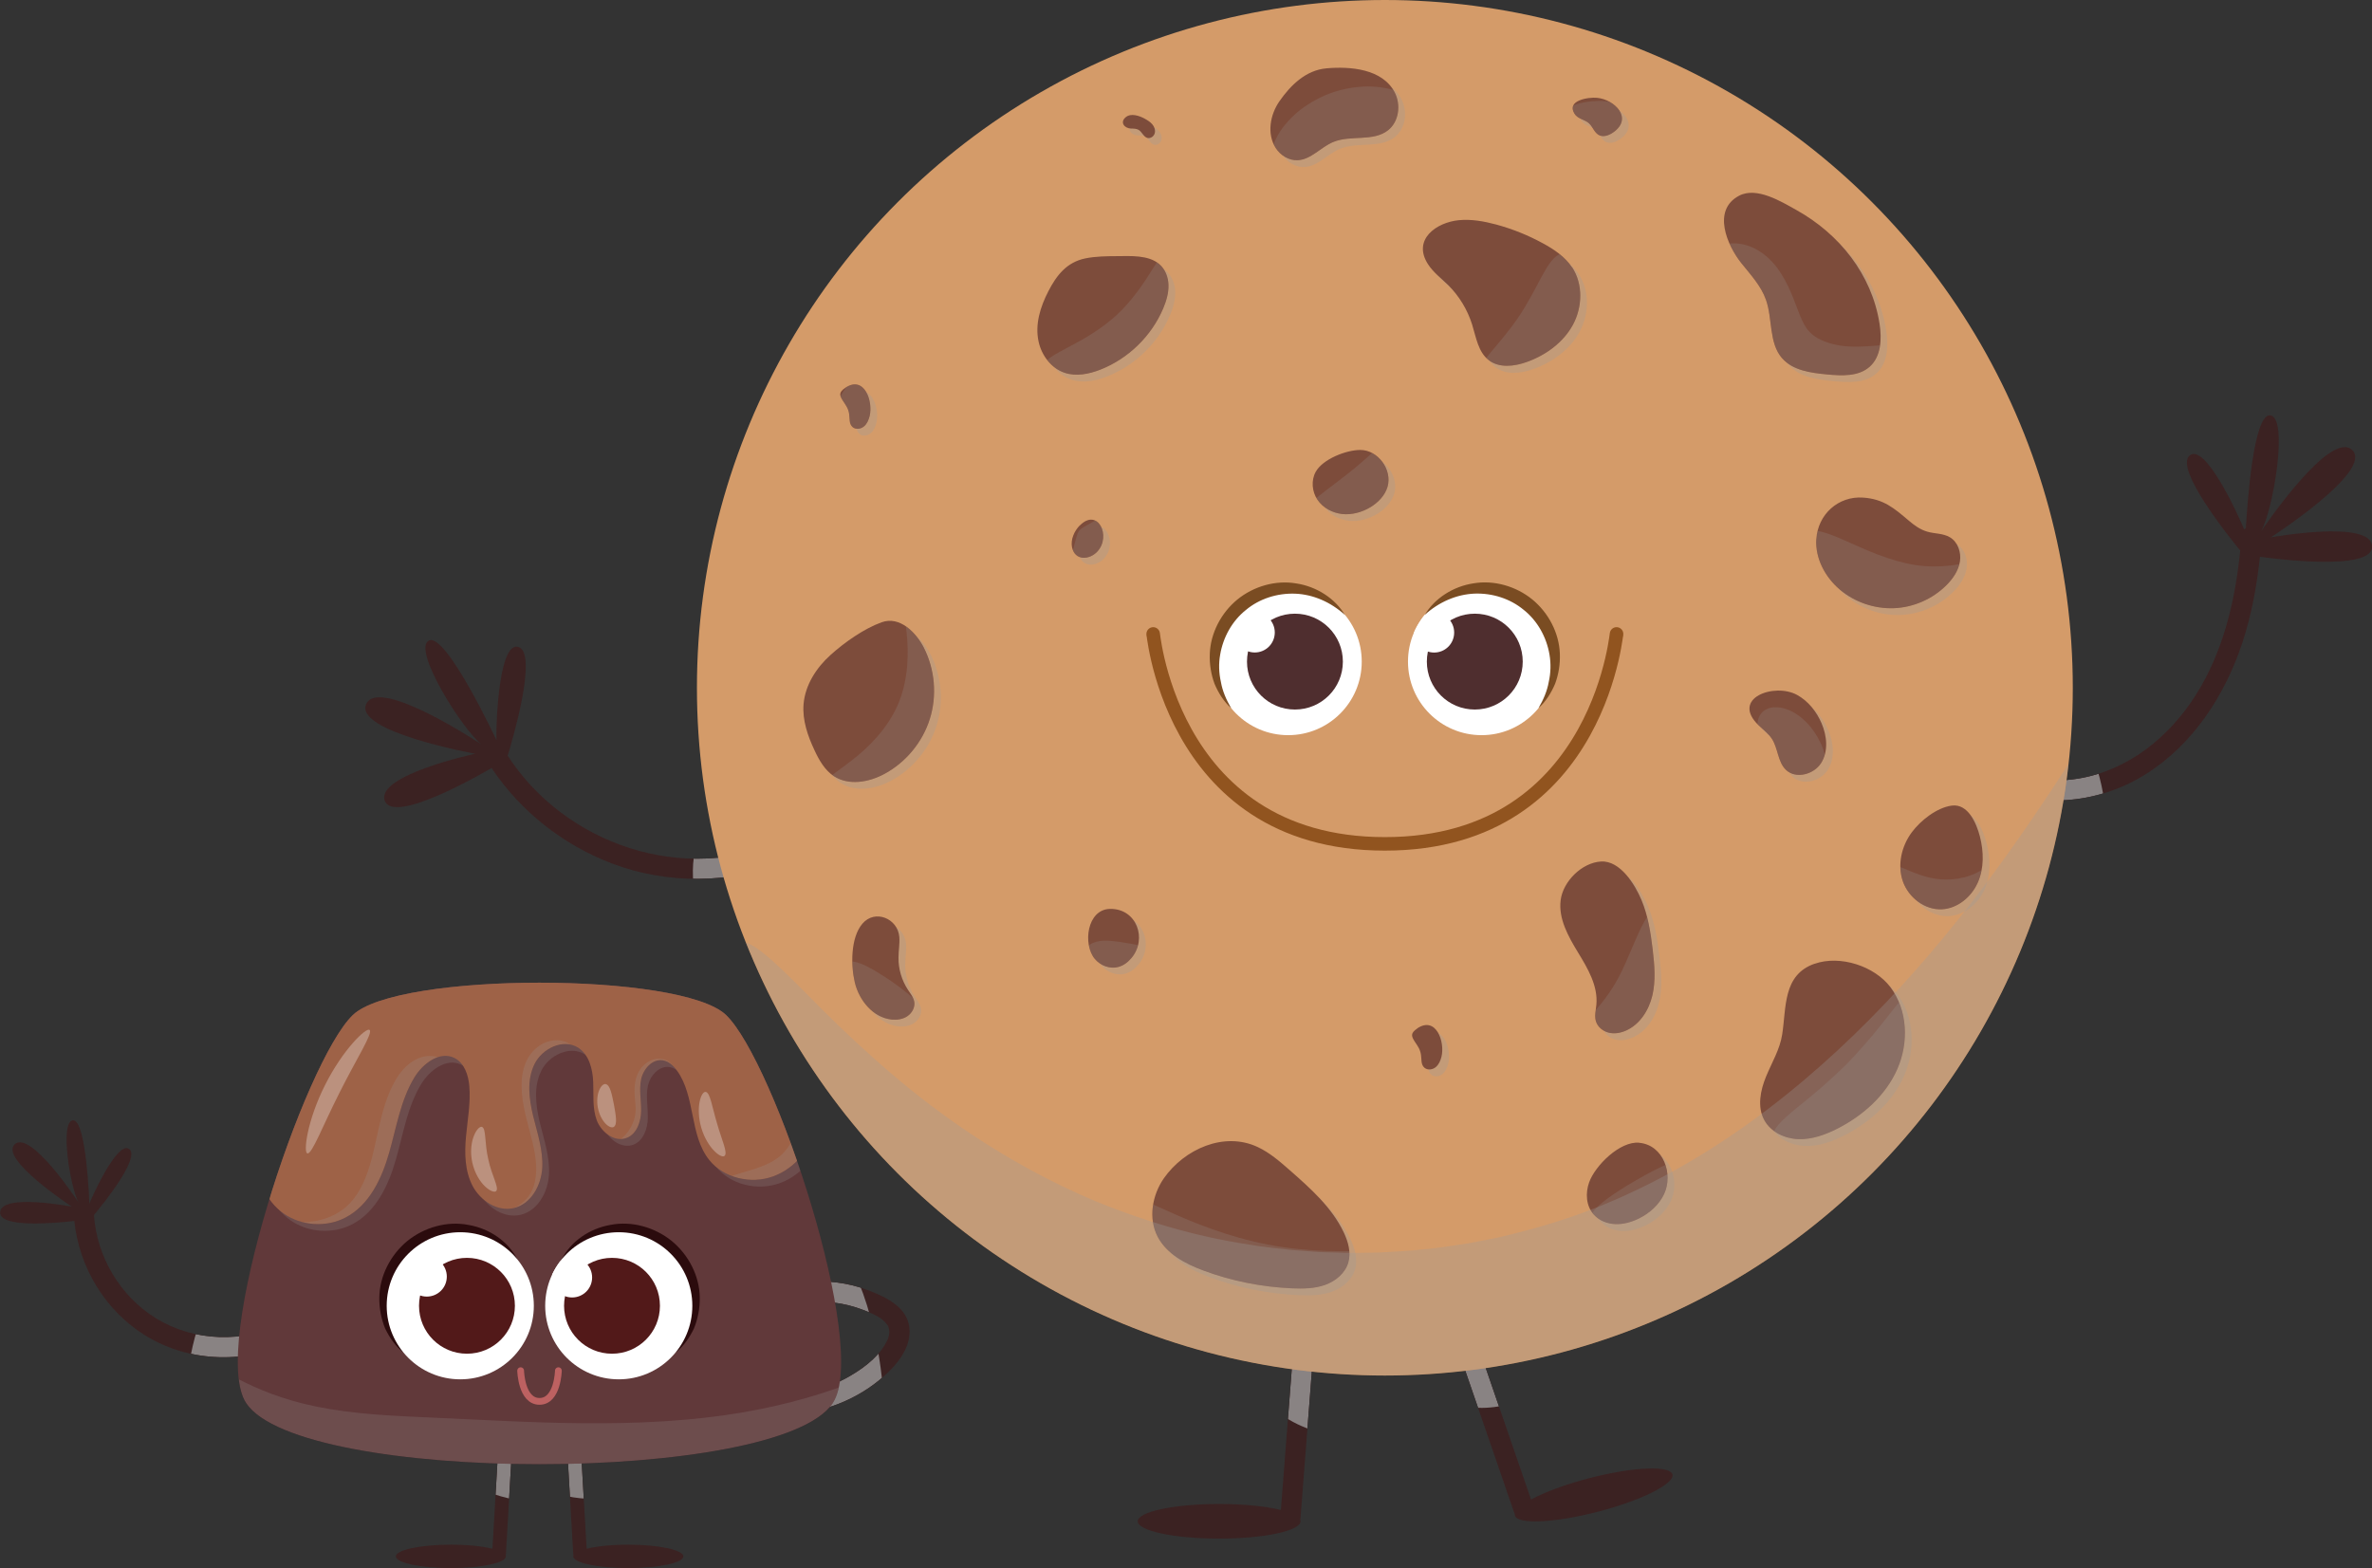 <?xml version="1.0" encoding="UTF-8"?>
<svg xmlns="http://www.w3.org/2000/svg" xmlns:xlink="http://www.w3.org/1999/xlink" viewBox="0 0 350.8 231.96">
  <rect x="0" y="0" width="350.8" height="231.96" fill="#333333" stroke="none"/>
  <defs>
    <style>
      .cls-1 {
        clip-path: url(#clippath-11);
      }

      .cls-2, .cls-3 {
        fill: #fff;
      }

      .cls-4, .cls-5, .cls-6, .cls-7, .cls-8, .cls-9, .cls-10, .cls-3, .cls-11, .cls-12, .cls-13, .cls-14 {
        stroke-width: 0px;
      }

      .cls-4, .cls-15 {
        fill: #3b2222;
      }

      .cls-16 {
        opacity: .8;
      }

      .cls-16, .cls-17, .cls-18, .cls-13 {
        mix-blend-mode: color-burn;
      }

      .cls-5 {
        fill: #521919;
      }

      .cls-6, .cls-13 {
        fill: #9c9b9b;
      }

      .cls-17, .cls-19 {
        opacity: .3;
      }

      .cls-20 {
        clip-path: url(#clippath-2);
      }

      .cls-7, .cls-21 {
        fill: #9e6247;
      }

      .cls-22 {
        clip-path: url(#clippath-13);
      }

      .cls-23 {
        isolation: isolate;
      }

      .cls-24 {
        clip-path: url(#clippath-15);
      }

      .cls-25 {
        clip-path: url(#clippath-6);
      }

      .cls-8 {
        fill: #4f2e2f;
      }

      .cls-26 {
        clip-path: url(#clippath-7);
      }

      .cls-27, .cls-14 {
        fill: #61393a;
      }

      .cls-9, .cls-28 {
        fill: #7d4c3b;
      }

      .cls-29 {
        clip-path: url(#clippath-1);
      }

      .cls-30 {
        clip-path: url(#clippath-4);
      }

      .cls-10 {
        fill: #7a4c22;
      }

      .cls-31 {
        clip-path: url(#clippath-12);
      }

      .cls-11 {
        fill: #2b0b0d;
      }

      .cls-18, .cls-13 {
        opacity: .2;
      }

      .cls-32 {
        stroke: #91541f;
        stroke-width: 2px;
      }

      .cls-32, .cls-33 {
        fill: none;
        stroke-linecap: round;
        stroke-linejoin: round;
      }

      .cls-34 {
        clip-path: url(#clippath-9);
      }

      .cls-35 {
        clip-path: url(#clippath);
      }

      .cls-19 {
        mix-blend-mode: overlay;
      }

      .cls-36 {
        clip-path: url(#clippath-3);
      }

      .cls-37 {
        clip-path: url(#clippath-8);
      }

      .cls-12, .cls-38 {
        fill: #d49b69;
      }

      .cls-39 {
        clip-path: url(#clippath-14);
      }

      .cls-40 {
        clip-path: url(#clippath-5);
      }

      .cls-41 {
        clip-path: url(#clippath-10);
      }

      .cls-33 {
        stroke: #bd6161;
      }
    </style>
    <clipPath id="clippath">
      <path class="cls-4" d="m118.9,192.67c2.98-.33,5.95.02,8.75,1.1,1.17.45,2.74,1.07,3.51,2.12.66.89.32,1.99-.19,2.87-1.28,2.24-3.7,3.95-5.92,5.15-2.32,1.26-4.9,2.04-7.52,2.25-.81.07-1.5.64-1.5,1.5,0,.76.69,1.57,1.5,1.5,5.19-.43,10.15-2.6,13.9-6.24,1.86-1.81,3.57-4.32,2.97-7.04-.61-2.74-3.59-4.09-5.95-5-3.01-1.16-6.34-1.56-9.54-1.21-.81.09-1.5.63-1.5,1.5,0,.74.69,1.59,1.5,1.5h0Z"></path>
    </clipPath>
    <clipPath id="clippath-1">
      <path class="cls-4" d="m76.56,199.51c.08-1.44.17-2.87.25-4.31.08-1.3-1.95-1.3-2.03,0-.58,10.14-1.17,20.28-1.75,30.42l-.2,3.48c-1.49-.37-3.69-.6-6.15-.6-4.49,0-8.14.78-8.14,1.73s3.64,1.73,8.14,1.73,8.14-.78,8.14-1.73c0-.06-.01-.11-.04-.17,0-.05.03-.09.04-.14.58-10.14,1.17-20.28,1.75-30.42Z"></path>
    </clipPath>
    <clipPath id="clippath-2">
      <path class="cls-4" d="m92.91,228.5c-2.46,0-4.66.23-6.15.6-.57-9.87-1.14-19.73-1.7-29.6-.08-1.44-.17-2.87-.25-4.31-.07-1.3-2.1-1.31-2.03,0,.58,10.14,1.17,20.28,1.75,30.42.08,1.44.17,2.87.25,4.31,0,.05.03.09.04.14-.03.06-.04.11-.04.17,0,.96,3.64,1.73,8.14,1.73s8.14-.78,8.14-1.73-3.64-1.73-8.14-1.73Z"></path>
    </clipPath>
    <clipPath id="clippath-3">
      <path class="cls-4" d="m42.01,195.69c-5.93,3.02-13.34,2.8-19.01-.72-5.23-3.24-8.69-9.08-9.1-15.21,0-.01,0-.02,0-.03,1.47-1.77,6.78-8.37,5.25-9.72-1.76-1.56-5.91,7.82-5.93,8.06,0,0-.43-12.46-2.42-12.34-1.99.12-.42,9.91.81,12.14,0,0-7.05-10.75-9.42-8.61s8.43,9.24,8.43,9.24c0,0-10.45-2.02-10.6.82-.13,2.39,8.28,1.6,10.97,1.29.72,6.89,4.58,13.28,10.51,16.95,6.61,4.09,15.17,4.22,22.04.72,1.72-.88.2-3.47-1.51-2.59Z"></path>
    </clipPath>
    <clipPath id="clippath-4">
      <path class="cls-14" d="m123.17,207.55c-7.98,12.06-78.79,12.06-86.77,0-5.47-8.28,8.63-50.53,15.78-57.4,6.63-6.38,48.57-6.38,55.2,0,7.15,6.88,21.26,49.13,15.78,57.4Z"></path>
    </clipPath>
    <clipPath id="clippath-5">
      <path class="cls-7" d="m120.85,166.44c-.83,3.37-3.26,6.4-6.52,7.58-3.26,1.18-7.28.27-9.45-2.44-2.94-3.69-1.99-9.37-4.75-13.2-.52-.73-1.24-1.4-2.12-1.53-1.55-.24-2.88,1.29-3.2,2.83-.31,1.54.03,3.13,0,4.7s-.64,3.34-2.09,3.93c-1.78.72-3.78-.79-4.46-2.58-.67-1.79-.45-3.78-.53-5.69-.08-1.91-.61-4.02-2.22-5.06-2.2-1.4-5.33.1-6.47,2.44-1.15,2.34-.81,5.12-.2,7.65.62,2.53,1.49,5.06,1.35,7.66-.14,2.6-1.64,5.36-4.18,5.97-2.43.58-4.96-1.07-6.12-3.28-1.15-2.21-1.2-4.83-.97-7.31.23-2.48.7-4.97.49-7.45-.14-1.63-.73-3.43-2.2-4.16-2.17-1.08-4.69.82-5.94,2.9-2.04,3.37-2.64,7.37-3.73,11.15-1.08,3.78-2.92,7.69-6.4,9.53-2.87,1.52-6.59,1.28-9.23-.6-2.65-1.88-4.1-5.31-3.61-8.52l11.96-27.25,61.29-1.09,9.28,23.84Z"></path>
    </clipPath>
    <clipPath id="clippath-6">
      <circle class="cls-3" cx="91.51" cy="193.16" r="10.88"></circle>
    </clipPath>
    <clipPath id="clippath-7">
      <circle class="cls-3" cx="68.07" cy="193.16" r="10.88"></circle>
    </clipPath>
    <clipPath id="clippath-8">
      <path class="cls-4" d="m193.3,173.37c-.45,5.76-.89,11.53-1.34,17.29-.71,9.19-1.42,18.38-2.13,27.57-.13,1.71-.26,3.43-.4,5.14-2.21-.55-5.47-.89-9.13-.89-6.65,0-12.04,1.15-12.04,2.56s5.39,2.56,12.04,2.56,12.04-1.15,12.04-2.56c0-.07-.02-.14-.05-.21.02-.08.04-.16.04-.25l1.34-17.29c.71-9.19,1.42-18.38,2.13-27.58.16-2.12.33-4.23.49-6.35.15-1.93-2.85-1.92-3,0Z"></path>
    </clipPath>
    <clipPath id="clippath-9">
      <path class="cls-4" d="m247.34,218.11c-.36-1.37-5.86-1.12-12.3.55-3.53.92-6.61,2.08-8.61,3.16-1.75-5.09-3.51-10.18-5.26-15.27-3-8.72-6.01-17.43-9.01-26.15-.69-2.01-1.38-4.01-2.07-6.02-.63-1.81-3.52-1.03-2.89.8,1.88,5.47,3.77,10.93,5.65,16.4,3,8.72,6.01,17.43,9.01,26.15.69,2.01,1.38,4.01,2.07,6.02.03.08.06.15.1.22,0,.07-.01.14,0,.2.36,1.37,5.86,1.12,12.3-.55,6.43-1.67,11.36-4.14,11.01-5.51Z"></path>
    </clipPath>
    <clipPath id="clippath-10">
      <path class="cls-4" d="m126.27,117.83c-5.86,5.5-13.68,8.8-21.71,9.16-7.79.35-15.45-2.16-21.67-6.84-3.07-2.31-5.71-5.15-7.81-8.36.64-2.09,4.52-15.11,1.61-16.08-3.16-1.05-3.37,13.47-3.26,13.79,0,0-7.47-16-10-14.74s4.95,13.16,7.79,15.37c0,0-15.16-10.11-17.05-6-1.89,4.11,16.11,7.37,16.11,7.37,0,0-14.74,3.16-13.37,6.95,1.27,3.51,13.93-3.75,15.79-4.84,4.3,6.43,10.59,11.38,17.83,14.13,8.12,3.08,17.28,2.98,25.4-.06,4.63-1.74,8.86-4.34,12.47-7.73,1.41-1.32-.71-3.44-2.12-2.12Z"></path>
    </clipPath>
    <clipPath id="clippath-11">
      <path class="cls-4" d="m335.79,79.52s15.38-9.9,12.06-12.97c-3.26-3.01-13.09,11.52-13.44,12.04,0,0,0,0,0,0,1.78-3.18,4.11-16.95,1.3-17.15-2.46-.18-3.37,13.25-3.56,16.66-.09.06-.18.13-.25.22-1.06-2.56-5.84-12.86-8.08-10.93-2.24,1.94,5.72,11.89,7.49,14.05-.75,7.49-2.52,14.98-6.58,21.39-3.93,6.2-9.99,11.13-17.36,12.34-4.24.7-8.67.06-12.43-2.04-1.69-.94-3.2,1.65-1.51,2.59,7.41,4.14,16.71,3.29,23.8-1.13,7.09-4.42,11.83-11.73,14.41-19.55,1.35-4.11,2.13-8.38,2.59-12.68,1.49.21,16.76,2.28,16.59-1.55-.19-4.02-15.01-1.31-15.01-1.31Z"></path>
    </clipPath>
    <clipPath id="clippath-12">
      <circle class="cls-12" cx="204.81" cy="101.74" r="101.74"></circle>
    </clipPath>
    <clipPath id="clippath-13">
      <circle class="cls-3" cx="190.51" cy="97.87" r="10.88"></circle>
    </clipPath>
    <clipPath id="clippath-14">
      <circle class="cls-3" cx="219.11" cy="97.87" r="10.88"></circle>
    </clipPath>
    <clipPath id="clippath-15">
      <path class="cls-9" d="m159.69,77.72c-.8.81-1.39,2.1-1.14,3.26.42,1.99,2.57,1.88,3.75.6,2.09-2.27.06-6.54-2.6-3.85Zm3.02-23.03c4.15-1.62,7.59-4.97,9.32-9.07.46-1.08.8-2.24.78-3.42s-.47-2.38-1.37-3.14c-1.62-1.37-4.28-1.18-6.25-1.17-1.56.01-3.17.02-4.71.34-2.73.57-4.23,2.5-5.45,4.88-1.17,2.28-1.99,4.86-1.43,7.43.45,2.05,1.87,3.95,3.86,4.61,1.7.57,3.58.19,5.25-.46Zm1.47,79.76c-3.43.05-4.08,5.25-2.26,7.41.83.98,2.2,1.51,3.44,1.19.78-.2,1.46-.71,1.97-1.33,2.39-2.84.78-7.33-3.16-7.27Zm-33.79-42.4c-2.61.94-5.5,2.98-7.54,4.82-2.12,1.9-3.78,4.47-4.01,7.31-.19,2.36.62,4.69,1.63,6.83.68,1.46,1.52,2.93,2.86,3.81,2.19,1.43,5.16.91,7.46-.33,3.18-1.71,5.65-4.7,6.73-8.15,1.08-3.45.75-7.31-.89-10.53-1.13-2.22-3.54-4.73-6.24-3.76Zm138.22-12.29c-.17,2.83,1.3,5.59,3.45,7.43,2.2,1.88,5.13,2.89,8.03,2.78,2.9-.11,5.73-1.36,7.78-3.41.97-.97,1.78-2.16,1.99-3.51.21-1.35-.31-2.88-1.48-3.57-1.01-.6-2.24-.51-3.34-.83-1.07-.31-1.9-.92-2.74-1.63-2.21-1.88-3.75-3.2-6.76-3.41-3.66-.26-6.7,2.47-6.92,6.16Zm-33.82-61.68c.71.47.88,1.4,1.58,1.85.68.44,1.58.11,2.24-.36,2.95-2.1.17-4.86-2.43-5.1-1.24-.12-4.57.36-3.33,2.35.45.72,1.28.82,1.94,1.26Zm-44.05,155.02c-1.47-1.29-2.96-2.59-4.73-3.42-4.99-2.35-10.86.32-13.87,4.6-1.75,2.5-2.34,5.94-.94,8.65,1.32,2.55,4.07,4.01,6.76,5.01,4.19,1.57,8.64,2.44,13.11,2.64,1.65.07,3.35.05,4.91-.51,1.56-.56,2.98-1.74,3.43-3.33.42-1.48-.03-3.07-.69-4.46-1.76-3.69-4.92-6.49-7.99-9.19Zm-57.86-31.45c0-1.02.2-2.04.12-3.06-.22-2.72-3.6-4.14-5.46-1.95-1.78,2.09-1.71,6.24-1.12,8.7.64,2.67,2.71,5.19,5.44,5.48.81.08,1.67-.04,2.34-.5.68-.46,1.13-1.28,1.02-2.08-.1-.68-.56-1.25-.94-1.82-.92-1.4-1.42-3.08-1.4-4.76Zm-7.3-80.4c.11.67-.05,1.47.54,1.95.46.37,1.18.27,1.64-.11.46-.37.7-.95.85-1.53.55-2.19-.79-6.09-3.59-4.2-1.01.68-.89,1.12-.34,1.96.45.69.76,1.06.9,1.91Zm41.68-42.23c.38,0,.78,0,1.11.18.53.3.75,1.06,1.34,1.21.46.11.95-.25,1.07-.71.12-.46-.06-.96-.37-1.32-.31-.36-.73-.61-1.14-.84-.76-.41-2.02-.86-2.8-.19-.89.76-.16,1.64.81,1.67Zm28.91-8.91c-3.02.26-5.3,2.48-6.96,4.88-1.36,1.96-1.89,4.78-.55,6.9.7,1.09,1.95,1.87,3.24,1.81,1.99-.08,3.43-1.93,5.27-2.69,2.6-1.08,5.93,0,8.13-1.75,1.59-1.27,1.91-3.74.98-5.56-1.8-3.54-6.61-3.9-10.12-3.59Zm72.19,132.45c-4.71,1.65-4.16,6.44-4.79,10.47-.34,2.2-1.53,4.15-2.38,6.21-.85,2.06-1.33,4.48-.28,6.44.96,1.78,3.03,2.76,5.05,2.83,2.02.07,3.99-.65,5.79-1.56,3.78-1.93,7.14-4.92,8.85-8.81s1.54-8.71-1.01-12.1c-2.36-3.13-7.44-4.8-11.23-3.47Zm-4.81-89.58c1.58,1.83,4.24,2.18,6.65,2.41,2.2.21,4.67.33,6.32-1.15,1.69-1.51,1.8-4.11,1.45-6.35-1.14-7.3-5.96-13.3-12.31-16.83-2.24-1.25-5.87-3.48-8.46-2.11-4.06,2.14-1.74,7.37.3,9.94,1.37,1.72,2.94,3.38,3.67,5.46,1,2.85.4,6.34,2.37,8.63Zm-62.39,13.58c-2.09.01-5.55,1.36-6.58,3.24-.7,1.27-.55,2.93.26,4.13.81,1.2,2.21,1.95,3.66,2.11,1.44.15,2.92-.26,4.16-1,1.16-.7,2.17-1.74,2.55-3.04.72-2.5-1.39-5.45-4.05-5.44Zm91.65,57.18c-.49-1.92-1.74-4.9-4.17-4.57-2.23.31-4.61,2.21-5.91,3.96-1.52,2.05-2.15,4.82-1.32,7.23s3.25,4.28,5.79,4.15c2.32-.12,4.36-1.83,5.3-3.95.94-2.12.89-4.57.31-6.82Zm-30.77-14.46c.93,1.43.86,3.43,2.08,4.6,1.46,1.41,4.14.7,5.22-1.02,1.08-1.72.86-3.99.06-5.86-.74-1.73-1.97-3.29-3.62-4.2-3.36-1.85-9.89.48-5.68,4.51.66.64,1.43,1.19,1.93,1.96Zm-52.45,42.87c-1.01.68-.89,1.12-.34,1.96.45.69.76,1.06.9,1.91.11.67-.05,1.47.54,1.95.46.37,1.18.27,1.64-.11s.7-.95.85-1.53c.55-2.19-.79-6.09-3.59-4.2Zm22.9-112.6c-1.04-1.58-2.67-2.67-4.33-3.57-2.18-1.19-4.5-2.12-6.9-2.77-1.79-.48-3.64-.81-5.49-.64-3.35.32-6.92,2.87-4.59,6.5.78,1.22,1.97,2.1,3,3.11,1.62,1.61,2.84,3.63,3.53,5.81.59,1.9.9,4.11,2.49,5.31,1.55,1.17,3.74.91,5.57.26,2.82-1,5.41-2.87,6.84-5.49,1.43-2.62,1.54-6.04-.11-8.54Zm9.94,129.49c-2.86-.27-6.53,3.39-7.41,5.86-.57,1.58-.47,3.52.71,4.8.8.88,2,1.34,3.19,1.38,1.19.04,2.37-.3,3.44-.82,1.59-.78,3-2.03,3.75-3.63,1.38-2.92-.08-7.25-3.68-7.58Zm-6.34-20.42c-.08.82-.31,1.66-.07,2.45.25.83,1.01,1.46,1.86,1.68.84.22,1.75.07,2.55-.28,2.07-.89,3.42-3.01,3.94-5.2.52-2.2.32-4.49.06-6.73-.3-2.53-.69-5.08-1.67-7.42-.94-2.24-3.13-5.84-5.97-5.68-2.85.16-5.63,2.95-5.98,5.71-.35,2.76,1.13,5.38,2.57,7.75,1.45,2.37,2.97,4.96,2.71,7.72Z"></path>
    </clipPath>
  </defs>
  <g class="cls-23">
    <g id="Layer_2" data-name="Layer 2">
      <g id="OBJECTS">
        <g>
          <g>
            <path class="cls-15" d="m118.9,192.67c2.98-.33,5.95.02,8.75,1.1,1.17.45,2.74,1.07,3.51,2.12.66.89.32,1.99-.19,2.87-1.28,2.24-3.7,3.95-5.92,5.15-2.32,1.26-4.9,2.04-7.52,2.25-.81.07-1.5.64-1.5,1.5,0,.76.69,1.57,1.5,1.5,5.19-.43,10.15-2.6,13.9-6.24,1.86-1.81,3.57-4.32,2.97-7.04-.61-2.74-3.59-4.09-5.95-5-3.01-1.16-6.34-1.56-9.54-1.21-.81.09-1.5.63-1.5,1.5,0,.74.69,1.59,1.5,1.5h0Z"></path>
            <g class="cls-35">
              <g class="cls-16">
                <path class="cls-6" d="m126.34,225.76c-1.35-.06-2.42-2.52-3.3-6.34-.88-3.83-1.62-9.03-2.26-14.78-.65-5.75-1.08-10.98-1.08-14.91.01-3.92.51-6.56,1.81-6.92,1.27-.35,3.12,1.68,4.86,5.42,1.74,3.72,3.32,9.17,4.02,15.33.69,6.16.36,11.82-.51,15.84-.87,4.03-2.22,6.42-3.54,6.36Z"></path>
              </g>
            </g>
          </g>
          <g>
            <path class="cls-15" d="m76.56,199.51c.08-1.44.17-2.87.25-4.31.08-1.3-1.95-1.3-2.03,0-.58,10.14-1.17,20.28-1.75,30.42l-.2,3.48c-1.49-.37-3.69-.6-6.15-.6-4.49,0-8.14.78-8.14,1.73s3.64,1.73,8.14,1.73,8.14-.78,8.14-1.73c0-.06-.01-.11-.04-.17,0-.05.03-.09.04-.14.58-10.14,1.17-20.28,1.75-30.42Z"></path>
            <g class="cls-29">
              <g class="cls-16">
                <path class="cls-6" d="m87.69,219.09c-.49,2.62-5.63,3.86-11.48,2.76-5.85-1.1-10.19-4.12-9.7-6.74.49-2.62,5.63-3.86,11.48-2.76,5.85,1.1,10.19,4.12,9.7,6.74Z"></path>
              </g>
            </g>
          </g>
          <g>
            <path class="cls-15" d="m92.91,228.5c-2.46,0-4.66.23-6.15.6-.57-9.87-1.14-19.73-1.7-29.6-.08-1.44-.17-2.87-.25-4.31-.07-1.3-2.1-1.31-2.03,0,.58,10.14,1.17,20.28,1.75,30.42.08,1.44.17,2.87.25,4.31,0,.05.03.09.04.14-.03.06-.04.11-.04.17,0,.96,3.64,1.73,8.14,1.73s8.14-.78,8.14-1.73-3.64-1.73-8.14-1.73Z"></path>
            <g class="cls-20">
              <g class="cls-16">
                <ellipse class="cls-6" cx="89.47" cy="216.83" rx="10.62" ry="4.84" transform="translate(-18.4 8.54) rotate(-4.96)"></ellipse>
              </g>
            </g>
          </g>
          <g>
            <path class="cls-15" d="m42.01,195.69c-5.93,3.02-13.34,2.8-19.01-.72-5.23-3.24-8.69-9.08-9.1-15.21,0-.01,0-.02,0-.03,1.47-1.77,6.78-8.37,5.25-9.72-1.76-1.56-5.91,7.82-5.93,8.06,0,0-.43-12.46-2.42-12.34-1.99.12-.42,9.91.81,12.14,0,0-7.05-10.75-9.42-8.61s8.43,9.24,8.43,9.24c0,0-10.45-2.02-10.6.82-.13,2.39,8.28,1.6,10.97,1.29.72,6.89,4.58,13.28,10.51,16.95,6.61,4.09,15.17,4.22,22.04.72,1.72-.88.2-3.47-1.51-2.59Z"></path>
            <g class="cls-36">
              <g class="cls-16">
                <ellipse class="cls-6" cx="32.27" cy="206.89" rx="15.83" ry="4.84" transform="translate(-176.23 226.11) rotate(-86.4)"></ellipse>
              </g>
            </g>
          </g>
          <g>
            <path class="cls-27" d="m123.17,207.55c-7.98,12.06-78.79,12.06-86.77,0-5.47-8.28,8.63-50.53,15.78-57.4,6.63-6.38,48.57-6.38,55.2,0,7.15,6.88,21.26,49.13,15.78,57.4Z"></path>
            <g class="cls-30">
              <path class="cls-13" d="m121.85,167.44c-.83,3.37-3.26,6.4-6.52,7.58-3.26,1.18-7.28.27-9.45-2.44-2.94-3.69-1.99-9.37-4.75-13.2-.52-.73-1.24-1.4-2.12-1.53-1.55-.24-2.88,1.29-3.2,2.83-.31,1.54.03,3.13,0,4.7s-.64,3.34-2.09,3.93c-1.78.72-3.78-.79-4.46-2.58-.67-1.79-.45-3.78-.53-5.69-.08-1.91-.61-4.02-2.22-5.06-2.2-1.4-5.33.1-6.47,2.44-1.15,2.34-.81,5.12-.2,7.65.62,2.53,1.49,5.06,1.35,7.66-.14,2.6-1.64,5.36-4.18,5.97-2.43.58-4.96-1.07-6.12-3.28-1.15-2.21-1.2-4.83-.97-7.31.23-2.48.7-4.97.49-7.45-.14-1.63-.73-3.43-2.2-4.16-2.17-1.08-4.69.82-5.94,2.9-2.04,3.37-2.64,7.37-3.73,11.15-1.08,3.78-2.92,7.69-6.4,9.53-2.87,1.52-6.59,1.28-9.23-.6s-4.1-5.31-3.61-8.52l11.96-27.25,61.29-1.09,9.28,23.84Z"></path>
              <g>
                <path class="cls-21" d="m120.85,166.44c-.83,3.37-3.26,6.4-6.52,7.58-3.26,1.18-7.28.27-9.45-2.44-2.94-3.69-1.99-9.37-4.75-13.2-.52-.73-1.24-1.4-2.12-1.53-1.55-.24-2.88,1.29-3.2,2.83-.31,1.54.03,3.13,0,4.7s-.64,3.34-2.09,3.93c-1.78.72-3.78-.79-4.46-2.58-.67-1.79-.45-3.78-.53-5.69-.08-1.91-.61-4.02-2.22-5.06-2.2-1.4-5.33.1-6.47,2.44-1.15,2.34-.81,5.12-.2,7.65.62,2.53,1.49,5.06,1.35,7.66-.14,2.6-1.64,5.36-4.18,5.97-2.43.58-4.96-1.07-6.12-3.28-1.15-2.21-1.2-4.83-.97-7.31.23-2.48.7-4.97.49-7.45-.14-1.63-.73-3.43-2.2-4.16-2.17-1.08-4.69.82-5.94,2.9-2.04,3.37-2.64,7.37-3.73,11.15-1.08,3.78-2.92,7.69-6.4,9.53-2.87,1.52-6.59,1.28-9.23-.6-2.65-1.88-4.1-5.31-3.61-8.52l11.96-27.25,61.29-1.09,9.28,23.84Z"></path>
                <g class="cls-40">
                  <g class="cls-18">
                    <path class="cls-6" d="m66.91,159.31c-.27.05-.53-.51-1.31-.82-.38-.16-.89-.27-1.45-.21-.57.05-1.05.28-1.59.77-1.05.94-1.82,2.89-2.39,5.21-.59,2.31-.9,5.05-1.68,8.05-.78,2.97-2.11,5.94-4.31,7.97-2.21,2.08-4.93,2.81-7.06,2.85-2.17.04-3.84-.57-4.84-1.17-1.01-.62-1.38-1.18-1.26-1.37.26-.49,2.47.62,5.85-.01,1.65-.32,3.54-1.13,4.95-2.67,1.46-1.55,2.46-3.86,3.16-6.53.7-2.66,1.13-5.48,1.97-8.04.42-1.29.91-2.48,1.56-3.59.65-1.1,1.49-2.1,2.53-2.76.53-.33,1.04-.56,1.64-.69.58-.13,1.13-.11,1.61-.03.97.17,1.7.62,2.17,1.12.47.5.64,1.04.65,1.38.01.35-.1.53-.21.55Z"></path>
                    <path class="cls-6" d="m84.94,158.25c-.24-.11-.21-.64-.63-1.18-.2-.27-.52-.55-.91-.71-.19-.08-.4-.11-.57-.09-.22.01-.44.07-.66.17-.45.2-.93.63-1.22,1.18-.29.55-.46,1.31-.45,2.19,0,1.81.62,4,1.3,6.45.68,2.45,1.2,5.17.79,7.7-.18,1.26-.61,2.47-1.23,3.48-.64,1.06-1.51,1.83-2.36,2.34-1.73,1.04-3.5,1.06-4.54.7-1.06-.39-1.39-.95-1.27-1.14.13-.23.67-.16,1.46-.26.78-.11,1.86-.47,2.86-1.38.49-.45.93-1.02,1.21-1.68.31-.71.5-1.53.56-2.44.13-1.86-.31-3.97-.98-6.38-.64-2.42-1.32-4.95-1.13-7.55.11-1.3.49-2.63,1.29-3.71.81-1.07,1.89-1.75,3.05-1.98.57-.11,1.16-.1,1.68.02.57.13,1.02.4,1.37.7.69.61,1.02,1.33,1.1,1.93.09.61-.06,1.09-.24,1.35-.18.26-.36.33-.47.28Z"></path>
                    <path class="cls-6" d="m99.35,159.27c-.25-.03-.46-.29-.79-.38-.16-.05-.34-.08-.52-.05-.19.03-.23.12-.36.24-.11.12-.23.3-.32.54-.07.21-.12.5-.11.9,0,.4.07.88.18,1.5.1.61.23,1.37.21,2.28-.05,1.8-.76,3.41-1.73,4.57-.98,1.18-2.22,1.85-3.27,2.14-1.06.3-1.95.24-2.53.08-.58-.17-.86-.44-.85-.68.02-.52,1.13-.84,2.32-1.73.6-.45,1.2-1.03,1.64-1.79.45-.76.77-1.71.79-2.68.05-.94-.32-2.38-.09-3.99.12-.79.42-1.62.96-2.29.52-.64,1.22-1.09,1.98-1.26.73-.18,1.57.01,2.02.36.48.33.75.76.86,1.14.11.38.06.7-.05.89-.1.19-.24.25-.36.24Z"></path>
                    <path class="cls-6" d="m118.65,164.34c.23-.08.56.08.89.54.34.46.67,1.22.79,2.22.12,1,.04,2.25-.46,3.54-.47,1.28-1.43,2.64-2.73,3.58-1.3.96-2.73,1.43-3.97,1.67-1.25.22-2.35.23-3.25.15-1.8-.17-2.85-.62-2.88-1.11-.02-.51,1.04-.97,2.64-1.44,1.58-.48,3.72-1,5.32-2.19,1.59-1.13,2.4-2.91,2.78-4.3.39-1.4.38-2.47.87-2.66Z"></path>
                  </g>
                  <g class="cls-19">
                    <path class="cls-3" d="m54.66,152.36c.54.44-1.94,4.26-4.42,9.22-2.51,4.94-4.11,9.21-4.78,9.04-.63-.14-.02-4.91,2.62-10.13,2.62-5.23,6.09-8.56,6.58-8.14Z"></path>
                  </g>
                  <g class="cls-19">
                    <path class="cls-3" d="m71.29,166.7c.63.26.35,2.37.92,4.77.49,2.41,1.64,4.21,1.17,4.72-.23.23-.88.03-1.64-.68-.75-.7-1.54-1.96-1.89-3.52-.34-1.55-.15-3.03.24-3.98.39-.97.9-1.42,1.21-1.31Z"></path>
                  </g>
                  <g class="cls-19">
                    <path class="cls-3" d="m89.59,160.37c.66.15.9,1.53,1.21,3.05.27,1.53.54,2.9-.02,3.28-.28.17-.75.01-1.23-.49-.48-.49-.94-1.34-1.13-2.35-.19-1.01-.07-1.97.2-2.6.27-.64.65-.96.97-.9Z"></path>
                  </g>
                  <g class="cls-19">
                    <path class="cls-3" d="m104.36,161.52c.68.09.95,2.23,1.68,4.65.69,2.44,1.64,4.38,1.11,4.82-.26.2-.87-.06-1.56-.78-.69-.71-1.44-1.9-1.87-3.36-.43-1.46-.45-2.86-.26-3.83.19-.98.56-1.53.89-1.5Z"></path>
                  </g>
                </g>
              </g>
              <g class="cls-18">
                <path class="cls-6" d="m145.34,195.12c.25.22.19.75-.16,1.57-.18.41-.42.9-.75,1.44-.34.53-.76,1.12-1.25,1.78-1.99,2.59-5.41,5.99-10.37,9.18-4.93,3.21-11.38,6.18-18.89,8.15-7.52,2.01-15.98,2.94-24.73,2.98-8.76.05-16.94-.73-24.28-1.55-3.65-.42-7.21-.86-10.57-1.49-3.36-.63-6.52-1.46-9.33-2.51-5.65-2.09-9.71-5.1-11.94-7.62-2.25-2.54-2.81-4.41-2.32-4.81.53-.45,2.04.51,4.66,1.85,2.62,1.35,6.46,3,11.52,4.01,2.53.51,5.37.88,8.49,1.13,3.12.25,6.54.38,10.21.55,7.32.33,15.28.81,23.51.76,8.22-.04,15.96-.64,22.77-1.99,6.84-1.32,12.8-3.33,17.62-5.47,9.67-4.26,14.71-8.97,15.8-7.98Z"></path>
              </g>
              <path class="cls-11" d="m83.08,186.28c1.31-2.62,4.11-4.56,7.22-5.09,3.12-.61,6.52.34,9.04,2.38,2.5,2.05,4.12,5.2,4.15,8.38.02,1.58-.28,3.14-.85,4.55-.67,1.38-1.53,2.64-2.69,3.54.63-1.31,1.14-2.61,1.29-3.96.25-1.31.23-2.64-.04-3.9-.53-2.5-1.81-4.75-3.75-6.29-1.89-1.59-4.35-2.4-6.91-2.41-2.57.02-5.17.99-7.45,2.8Z"></path>
              <path class="cls-11" d="m76.5,186.28c-2.28-1.81-4.88-2.78-7.45-2.8-2.56.01-5.02.82-6.91,2.41-1.93,1.54-3.22,3.78-3.75,6.29-.27,1.25-.29,2.59-.04,3.9.15,1.35.65,2.65,1.29,3.96-1.17-.9-2.02-2.16-2.69-3.54-.57-1.42-.87-2.97-.85-4.55.03-3.18,1.65-6.32,4.15-8.38,2.51-2.03,5.92-2.99,9.04-2.37,3.11.53,5.9,2.46,7.22,5.09Z"></path>
              <g>
                <circle class="cls-2" cx="91.51" cy="193.16" r="10.88"></circle>
                <g class="cls-25">
                  <path class="cls-5" d="m83.42,193.16c0-3.91,3.17-7.09,7.09-7.09s7.09,3.17,7.09,7.09-3.17,7.09-7.09,7.09-7.09-3.17-7.09-7.09Z"></path>
                  <path class="cls-3" d="m87.57,188.97c0-1.63-1.32-2.96-2.96-2.96s-2.96,1.32-2.96,2.96,1.32,2.96,2.96,2.96,2.96-1.32,2.96-2.96Z"></path>
                </g>
              </g>
              <g>
                <circle class="cls-2" cx="68.07" cy="193.16" r="10.88"></circle>
                <g class="cls-26">
                  <path class="cls-5" d="m76.15,193.16c0-3.91-3.17-7.09-7.09-7.09s-7.09,3.17-7.09,7.09,3.17,7.09,7.09,7.09,7.09-3.17,7.09-7.09Z"></path>
                  <path class="cls-3" d="m66.08,188.84c0-1.63-1.32-2.96-2.96-2.96s-2.96,1.32-2.96,2.96,1.32,2.96,2.96,2.96,2.96-1.32,2.96-2.96Z"></path>
                </g>
              </g>
              <path class="cls-33" d="m82.58,202.76s-.1,4.54-2.79,4.54-2.79-4.54-2.79-4.54"></path>
            </g>
          </g>
        </g>
        <g>
          <g>
            <path class="cls-15" d="m193.3,173.37c-.45,5.76-.89,11.53-1.34,17.29-.71,9.19-1.42,18.38-2.13,27.57-.13,1.71-.26,3.43-.4,5.14-2.21-.55-5.47-.89-9.13-.89-6.65,0-12.04,1.15-12.04,2.56s5.39,2.56,12.04,2.56,12.04-1.15,12.04-2.56c0-.07-.02-.14-.05-.21.02-.08.04-.16.04-.25l1.34-17.29c.71-9.19,1.42-18.38,2.13-27.58.16-2.12.33-4.23.49-6.35.15-1.93-2.85-1.92-3,0Z"></path>
            <g class="cls-37">
              <g class="cls-16">
                <path class="cls-6" d="m207.87,206.89c.4,1.24-.56,2.89-2.9,4.1-1.16.61-2.64,1.05-4.33,1.24-1.68.17-3.57.08-5.47-.37-1.9-.47-3.62-1.25-5.04-2.17-1.41-.94-2.53-2.01-3.29-3.08-1.53-2.14-1.63-4.05-.71-4.97.95-.96,2.65-.94,4.6-.65,1.96.31,4.23.86,6.7,1.47,2.48.59,4.75,1.13,6.63,1.75,1.86.63,3.39,1.38,3.8,2.68Z"></path>
              </g>
            </g>
          </g>
          <g>
            <path class="cls-15" d="m247.34,218.11c-.36-1.37-5.86-1.12-12.3.55-3.53.92-6.61,2.08-8.61,3.16-1.75-5.09-3.51-10.18-5.26-15.27-3-8.72-6.01-17.43-9.01-26.15-.69-2.01-1.38-4.01-2.07-6.02-.63-1.81-3.52-1.03-2.89.8,1.88,5.47,3.77,10.93,5.65,16.4,3,8.72,6.01,17.43,9.01,26.15.69,2.01,1.38,4.01,2.07,6.02.03.08.06.15.1.22,0,.07-.01.14,0,.2.36,1.37,5.86,1.12,12.3-.55,6.43-1.67,11.36-4.14,11.01-5.51Z"></path>
            <g class="cls-34">
              <g class="cls-16">
                <path class="cls-6" d="m234.35,193.67c1.06.76,1.23,2.69.12,5.13-.54,1.22-1.43,2.51-2.61,3.77-1.19,1.24-2.68,2.44-4.42,3.41-1.74.96-3.54,1.6-5.23,1.96-1.69.34-3.26.4-4.58.23-2.66-.34-4.21-1.5-4.3-2.81-.1-1.35,1.14-2.62,2.87-3.88,1.76-1.26,4.02-2.56,6.53-3.95,2.5-1.4,4.8-2.64,6.79-3.47,1.98-.81,3.71-1.19,4.81-.4Z"></path>
              </g>
            </g>
          </g>
          <g>
            <path class="cls-15" d="m126.27,117.83c-5.86,5.5-13.68,8.8-21.71,9.16-7.79.35-15.45-2.16-21.67-6.84-3.07-2.31-5.71-5.15-7.81-8.36.64-2.09,4.52-15.11,1.61-16.08-3.16-1.05-3.37,13.47-3.26,13.79,0,0-7.47-16-10-14.74s4.95,13.16,7.79,15.37c0,0-15.16-10.11-17.05-6-1.89,4.11,16.11,7.37,16.11,7.37,0,0-14.74,3.16-13.37,6.95,1.27,3.51,13.93-3.75,15.79-4.84,4.3,6.43,10.59,11.38,17.83,14.13,8.12,3.08,17.28,2.98,25.4-.06,4.63-1.74,8.86-4.34,12.47-7.73,1.41-1.32-.71-3.44-2.12-2.12Z"></path>
            <g class="cls-41">
              <g class="cls-16">
                <path class="cls-6" d="m112.01,147.57c-2.56.77-6.26-4.06-8.28-10.78-2.01-6.72-1.57-12.79.99-13.55s6.26,4.06,8.28,10.78c2.01,6.72,1.57,12.79-.99,13.55Z"></path>
              </g>
            </g>
          </g>
          <g>
            <path class="cls-15" d="m335.79,79.52s15.38-9.9,12.06-12.97c-3.26-3.01-13.09,11.52-13.44,12.04,0,0,0,0,0,0,1.78-3.18,4.11-16.95,1.3-17.15-2.46-.18-3.37,13.25-3.56,16.66-.09.06-.18.13-.25.22-1.06-2.56-5.84-12.86-8.08-10.93-2.24,1.94,5.72,11.89,7.49,14.05-.75,7.49-2.52,14.98-6.58,21.39-3.93,6.2-9.99,11.13-17.36,12.34-4.24.7-8.67.06-12.43-2.04-1.69-.94-3.2,1.65-1.51,2.59,7.41,4.14,16.71,3.29,23.8-1.13,7.09-4.42,11.83-11.73,14.41-19.55,1.35-4.11,2.13-8.38,2.59-12.68,1.49.21,16.76,2.28,16.59-1.55-.19-4.02-15.01-1.31-15.01-1.31Z"></path>
            <g class="cls-1">
              <g class="cls-16">
                <ellipse class="cls-6" cx="306.89" cy="125.2" rx="4.84" ry="16.04" transform="translate(-1.73 4.33) rotate(-.81)"></ellipse>
              </g>
            </g>
          </g>
          <g>
            <circle class="cls-38" cx="204.81" cy="101.74" r="101.74"></circle>
            <g class="cls-31">
              <g>
                <circle class="cls-2" cx="190.51" cy="97.87" r="10.88"></circle>
                <g class="cls-22">
                  <path class="cls-8" d="m198.6,97.87c0-3.91-3.17-7.09-7.09-7.09s-7.09,3.17-7.09,7.09,3.17,7.09,7.09,7.09,7.09-3.17,7.09-7.09Z"></path>
                  <circle class="cls-3" cx="185.57" cy="93.56" r="2.96"></circle>
                </g>
              </g>
              <path class="cls-10" d="m198.94,91c-2.12-1.94-4.75-3.08-7.41-3.18-2.65-.09-5.27.74-7.27,2.41-2.03,1.62-3.37,4.02-3.81,6.63-.23,1.31-.19,2.68.11,4.01.23,1.35.8,2.65,1.52,3.89-1.08-.97-1.88-2.23-2.46-3.61-.52-1.4-.76-2.92-.7-4.44.11-3.06,1.68-6.06,4.08-8.03,2.41-1.96,5.66-2.89,8.68-2.38,3.02.45,5.78,2.22,7.25,4.71Z"></path>
              <g>
                <circle class="cls-2" cx="219.11" cy="97.87" r="10.88"></circle>
                <g class="cls-39">
                  <path class="cls-8" d="m211.02,97.87c0-3.91,3.17-7.09,7.09-7.09s7.09,3.17,7.09,7.09-3.17,7.09-7.09,7.09-7.09-3.17-7.09-7.09Z"></path>
                  <path class="cls-3" d="m215.06,93.57c0-1.63-1.32-2.96-2.96-2.96s-2.96,1.32-2.96,2.96,1.32,2.96,2.96,2.96,2.96-1.32,2.96-2.96Z"></path>
                </g>
              </g>
              <path class="cls-10" d="m210.68,91c1.47-2.49,4.24-4.26,7.25-4.71,3.02-.51,6.27.42,8.68,2.38,2.4,1.97,3.97,4.96,4.08,8.03.06,1.53-.18,3.04-.7,4.44-.58,1.37-1.38,2.64-2.46,3.61.72-1.24,1.29-2.54,1.52-3.89.3-1.33.33-2.7.11-4.01-.44-2.61-1.78-5.01-3.81-6.63-2-1.66-4.61-2.5-7.27-2.41-2.66.11-5.29,1.24-7.41,3.18Z"></path>
              <path class="cls-32" d="m239.07,93.92c.12-2.67-1.56,30.91-34.26,30.91s-34.39-33.58-34.26-30.91"></path>
              <g class="cls-17">
                <path class="cls-6" d="m216.77,33.59c1.84-.18,3.7.15,5.49.64,2.4.65,4.72,1.58,6.9,2.77,1.66.9,3.29,2,4.33,3.57,1.65,2.49,1.54,5.91.11,8.54-1.43,2.62-4.02,4.49-6.84,5.49-1.83.65-4.02.91-5.57-.26-1.59-1.2-1.89-3.41-2.49-5.31-.68-2.18-1.9-4.2-3.53-5.81-1.02-1.02-2.22-1.9-3-3.11-2.33-3.63,1.24-6.18,4.59-6.5Z"></path>
                <path class="cls-6" d="m195.57,70.8c-.7,1.27-.55,2.93.26,4.13.81,1.2,2.21,1.95,3.66,2.11,1.44.15,2.92-.26,4.16-1,1.16-.7,2.17-1.74,2.55-3.04.72-2.5-1.39-5.45-4.05-5.44-2.09.01-5.55,1.36-6.58,3.24Z"></path>
                <path class="cls-6" d="m289.38,80.48c1.18.7,1.69,2.22,1.48,3.57-.21,1.35-1.03,2.54-1.99,3.51-2.05,2.05-4.89,3.29-7.78,3.41-2.9.12-5.82-.9-8.03-2.78-2.15-1.84-3.63-4.6-3.45-7.43.23-3.69,3.26-6.41,6.92-6.16,3.02.21,4.55,1.53,6.76,3.41.84.71,1.67,1.32,2.74,1.63,1.1.32,2.33.23,3.34.83Z"></path>
                <path class="cls-6" d="m283.73,124.14c-1.52,2.05-2.15,4.82-1.32,7.23s3.25,4.28,5.79,4.15c2.32-.12,4.36-1.83,5.3-3.95.94-2.12.89-4.57.31-6.82-.49-1.92-1.74-4.9-4.17-4.57-2.23.31-4.61,2.21-5.91,3.96Z"></path>
                <path class="cls-6" d="m231.81,134.17c-.35,2.76,1.13,5.38,2.57,7.75,1.45,2.37,2.97,4.96,2.71,7.72-.08.82-.31,1.66-.07,2.45.25.83,1.01,1.46,1.86,1.68.84.22,1.75.07,2.55-.28,2.07-.89,3.42-3,3.94-5.2.52-2.2.32-4.49.06-6.73-.3-2.53-.69-5.08-1.67-7.42-.94-2.24-3.13-5.84-5.97-5.68-2.85.16-5.63,2.95-5.98,5.71Z"></path>
                <path class="cls-6" d="m236.73,180.72c.8.88,2,1.34,3.19,1.38,1.19.04,2.37-.3,3.44-.82,1.59-.78,3-2.03,3.75-3.63,1.38-2.92-.08-7.25-3.68-7.58-2.86-.27-6.53,3.39-7.41,5.86-.57,1.58-.47,3.52.71,4.8Z"></path>
                <path class="cls-6" d="m173.14,175.29c-1.75,2.5-2.34,5.94-.94,8.65,1.32,2.55,4.07,4.01,6.76,5.01,4.19,1.57,8.64,2.44,13.11,2.64,1.65.07,3.35.05,4.91-.51,1.56-.56,2.98-1.74,3.43-3.33.42-1.48-.03-3.07-.69-4.46-1.76-3.69-4.92-6.49-7.99-9.19-1.47-1.29-2.96-2.59-4.73-3.42-4.99-2.35-10.86.32-13.87,4.6Z"></path>
                <path class="cls-6" d="m162.93,142.86c.83.98,2.2,1.51,3.44,1.19.78-.2,1.46-.71,1.97-1.33,2.39-2.84.78-7.33-3.16-7.27-3.43.05-4.08,5.25-2.26,7.41Z"></path>
                <path class="cls-6" d="m127.42,146.35c.64,2.67,2.71,5.19,5.44,5.48.81.08,1.67-.04,2.34-.5.68-.46,1.13-1.28,1.02-2.08-.1-.68-.56-1.25-.94-1.82-.92-1.4-1.42-3.08-1.4-4.76,0-1.02.2-2.04.12-3.06-.22-2.72-3.6-4.14-5.46-1.95-1.78,2.09-1.71,6.24-1.12,8.7Z"></path>
                <path class="cls-6" d="m123.85,97.87c-2.12,1.9-3.78,4.47-4.01,7.31-.19,2.36.62,4.69,1.63,6.83.68,1.46,1.52,2.93,2.86,3.81,2.19,1.43,5.16.91,7.46-.33,3.18-1.71,5.65-4.7,6.73-8.15,1.08-3.45.75-7.31-.89-10.53-1.13-2.22-3.54-4.73-6.24-3.76-2.61.94-5.5,2.98-7.54,4.82Z"></path>
                <path class="cls-6" d="m154.6,51.55c.45,2.05,1.87,3.95,3.86,4.61,1.7.57,3.58.19,5.25-.46,4.15-1.62,7.59-4.97,9.32-9.07.46-1.08.8-2.24.78-3.42s-.47-2.38-1.37-3.14c-1.62-1.37-4.28-1.18-6.25-1.17-1.56.01-3.17.02-4.71.34-2.73.57-4.23,2.5-5.45,4.88-1.17,2.28-1.99,4.86-1.43,7.43Z"></path>
                <path class="cls-6" d="m163.3,82.58c2.09-2.27.06-6.54-2.6-3.85-.8.81-1.39,2.1-1.14,3.26.42,1.99,2.57,1.88,3.75.6Z"></path>
                <path class="cls-6" d="m189.66,22.9c.7,1.09,1.95,1.87,3.24,1.81,1.99-.08,3.43-1.93,5.27-2.69,2.6-1.08,5.93,0,8.13-1.75,1.59-1.27,1.91-3.74.98-5.56-1.8-3.54-6.61-3.9-10.12-3.59-3.02.26-5.3,2.48-6.96,4.88-1.36,1.96-1.89,4.78-.55,6.9Z"></path>
                <path class="cls-6" d="m261.1,108.33c.66.64,1.43,1.19,1.93,1.96.93,1.43.86,3.43,2.08,4.6,1.46,1.41,4.14.7,5.22-1.02,1.08-1.72.86-3.99.06-5.86-.74-1.73-1.97-3.29-3.62-4.2-3.36-1.85-9.89.48-5.68,4.51Z"></path>
                <path class="cls-6" d="m264.57,154.04c-.34,2.2-1.53,4.15-2.38,6.21-.85,2.06-1.33,4.48-.28,6.44.96,1.78,3.03,2.76,5.05,2.83,2.02.07,3.99-.65,5.79-1.56,3.78-1.93,7.14-4.92,8.85-8.81,1.71-3.89,1.54-8.71-1.01-12.1-2.36-3.13-7.44-4.8-11.23-3.47-4.71,1.65-4.16,6.44-4.79,10.47Z"></path>
                <path class="cls-6" d="m211.69,158.99c.46.37,1.18.27,1.64-.11.46-.37.7-.95.85-1.53.55-2.19-.79-6.09-3.59-4.2-1.01.68-.89,1.12-.34,1.96.45.69.76,1.06.9,1.91.11.67-.05,1.47.54,1.95Z"></path>
                <path class="cls-6" d="m127.12,64.21c.46.37,1.18.27,1.64-.11.46-.37.7-.95.85-1.53.55-2.19-.79-6.09-3.59-4.2-1.01.68-.89,1.12-.34,1.96.45.69.76,1.06.9,1.91.11.67-.05,1.47.54,1.95Z"></path>
                <path class="cls-6" d="m258.5,39.89c1.37,1.72,2.94,3.38,3.67,5.46,1,2.85.4,6.34,2.37,8.63,1.58,1.83,4.24,2.18,6.65,2.41,2.2.21,4.67.33,6.32-1.15,1.69-1.51,1.8-4.11,1.45-6.35-1.14-7.3-5.96-13.3-12.31-16.83-2.24-1.25-5.87-3.48-8.46-2.11-4.06,2.14-1.74,7.37.3,9.94Z"></path>
                <path class="cls-6" d="m168.25,20.03c.38,0,.78,0,1.11.18.53.3.75,1.06,1.34,1.21.46.11.95-.25,1.07-.71.12-.46-.06-.96-.37-1.32-.31-.36-.73-.61-1.14-.84-.76-.41-2.02-.86-2.8-.19-.89.76-.16,1.64.81,1.67Z"></path>
                <path class="cls-6" d="m237.37,20.93c.68.44,1.58.11,2.24-.36,2.95-2.1.17-4.86-2.43-5.1-1.24-.12-4.57.36-3.33,2.35.45.72,1.28.82,1.94,1.26.71.47.88,1.4,1.58,1.85Z"></path>
              </g>
              <g>
                <path class="cls-28" d="m159.69,77.72c-.8.81-1.39,2.1-1.14,3.26.42,1.99,2.57,1.88,3.75.6,2.09-2.27.06-6.54-2.6-3.85Zm3.02-23.03c4.15-1.62,7.59-4.97,9.32-9.07.46-1.08.8-2.24.78-3.42s-.47-2.38-1.37-3.14c-1.62-1.37-4.28-1.18-6.25-1.17-1.56.01-3.17.02-4.71.34-2.73.57-4.23,2.5-5.45,4.88-1.17,2.28-1.99,4.86-1.43,7.43.45,2.05,1.87,3.95,3.86,4.61,1.7.57,3.58.19,5.25-.46Zm1.47,79.76c-3.43.05-4.08,5.25-2.26,7.41.83.98,2.2,1.51,3.44,1.19.78-.2,1.46-.71,1.97-1.33,2.39-2.84.78-7.33-3.16-7.27Zm-33.79-42.4c-2.61.94-5.5,2.98-7.54,4.82-2.12,1.9-3.78,4.47-4.01,7.31-.19,2.36.62,4.69,1.63,6.83.68,1.46,1.52,2.93,2.86,3.81,2.19,1.43,5.16.91,7.46-.33,3.18-1.71,5.65-4.7,6.73-8.15,1.08-3.45.75-7.31-.89-10.53-1.13-2.22-3.54-4.73-6.24-3.76Zm138.22-12.29c-.17,2.83,1.3,5.59,3.45,7.43,2.2,1.88,5.13,2.89,8.03,2.78,2.9-.11,5.73-1.36,7.78-3.41.97-.97,1.78-2.16,1.99-3.51.21-1.35-.31-2.88-1.48-3.57-1.01-.6-2.24-.51-3.34-.83-1.07-.31-1.9-.92-2.74-1.63-2.21-1.88-3.75-3.2-6.76-3.41-3.66-.26-6.7,2.47-6.92,6.16Zm-33.82-61.68c.71.47.88,1.4,1.58,1.85.68.44,1.58.11,2.24-.36,2.95-2.1.17-4.86-2.43-5.1-1.24-.12-4.57.36-3.33,2.35.45.72,1.28.82,1.94,1.26Zm-44.05,155.02c-1.47-1.29-2.96-2.59-4.73-3.42-4.99-2.35-10.86.32-13.87,4.6-1.75,2.5-2.34,5.94-.94,8.65,1.32,2.55,4.07,4.01,6.76,5.01,4.19,1.57,8.64,2.44,13.11,2.64,1.65.07,3.35.05,4.91-.51,1.56-.56,2.98-1.74,3.43-3.33.42-1.48-.03-3.07-.69-4.46-1.76-3.69-4.92-6.49-7.99-9.19Zm-57.86-31.45c0-1.02.2-2.04.12-3.06-.22-2.72-3.6-4.14-5.46-1.95-1.78,2.09-1.71,6.24-1.12,8.7.64,2.67,2.71,5.19,5.44,5.48.81.08,1.67-.04,2.34-.5.68-.46,1.13-1.28,1.02-2.08-.1-.68-.56-1.25-.94-1.82-.92-1.4-1.42-3.08-1.4-4.76Zm-7.3-80.4c.11.67-.05,1.47.54,1.95.46.37,1.18.27,1.64-.11.46-.37.7-.95.85-1.53.55-2.19-.79-6.09-3.59-4.2-1.01.68-.89,1.12-.34,1.96.45.69.76,1.06.9,1.91Zm41.68-42.23c.38,0,.78,0,1.11.18.53.3.75,1.06,1.34,1.21.46.11.95-.25,1.07-.71.12-.46-.06-.96-.37-1.32-.31-.36-.73-.61-1.14-.84-.76-.41-2.02-.86-2.8-.19-.89.76-.16,1.64.81,1.67Zm28.91-8.91c-3.02.26-5.3,2.48-6.96,4.88-1.36,1.96-1.89,4.78-.55,6.9.7,1.09,1.95,1.87,3.24,1.81,1.99-.08,3.43-1.93,5.27-2.69,2.6-1.08,5.93,0,8.13-1.75,1.59-1.27,1.91-3.74.98-5.56-1.8-3.54-6.61-3.9-10.12-3.59Zm72.19,132.45c-4.71,1.65-4.16,6.44-4.79,10.47-.34,2.2-1.53,4.15-2.38,6.21-.85,2.06-1.33,4.48-.28,6.44.96,1.78,3.03,2.76,5.05,2.83,2.02.07,3.99-.65,5.79-1.56,3.78-1.93,7.14-4.92,8.85-8.81s1.54-8.71-1.01-12.1c-2.36-3.13-7.44-4.8-11.23-3.47Zm-4.81-89.58c1.58,1.83,4.24,2.18,6.65,2.41,2.2.21,4.67.33,6.32-1.15,1.69-1.51,1.8-4.11,1.45-6.35-1.14-7.3-5.96-13.3-12.31-16.83-2.24-1.25-5.87-3.48-8.46-2.11-4.06,2.14-1.74,7.37.3,9.94,1.37,1.72,2.94,3.38,3.67,5.46,1,2.85.4,6.34,2.37,8.63Zm-62.39,13.58c-2.09.01-5.55,1.36-6.58,3.24-.7,1.27-.55,2.93.26,4.13.81,1.2,2.21,1.95,3.66,2.11,1.44.15,2.92-.26,4.16-1,1.16-.7,2.17-1.74,2.55-3.04.72-2.5-1.39-5.45-4.05-5.44Zm91.65,57.18c-.49-1.92-1.74-4.9-4.17-4.57-2.23.31-4.61,2.21-5.91,3.96-1.52,2.05-2.15,4.82-1.32,7.23s3.25,4.28,5.79,4.15c2.32-.12,4.36-1.83,5.3-3.95.94-2.12.89-4.57.31-6.82Zm-30.77-14.46c.93,1.43.86,3.43,2.08,4.6,1.46,1.41,4.14.7,5.22-1.02,1.08-1.72.86-3.99.06-5.86-.74-1.73-1.97-3.29-3.62-4.2-3.36-1.85-9.89.48-5.68,4.51.66.64,1.43,1.19,1.93,1.96Zm-52.45,42.87c-1.01.68-.89,1.12-.34,1.96.45.69.76,1.06.9,1.91.11.67-.05,1.47.54,1.95.46.37,1.18.27,1.64-.11s.7-.95.85-1.53c.55-2.19-.79-6.09-3.59-4.2Zm22.9-112.6c-1.04-1.58-2.67-2.67-4.33-3.57-2.18-1.19-4.5-2.12-6.9-2.77-1.79-.48-3.64-.81-5.49-.64-3.35.32-6.92,2.87-4.59,6.5.78,1.22,1.97,2.1,3,3.11,1.62,1.61,2.84,3.63,3.53,5.81.59,1.9.9,4.11,2.49,5.31,1.55,1.17,3.74.91,5.57.26,2.82-1,5.41-2.87,6.84-5.49,1.43-2.62,1.54-6.04-.11-8.54Zm9.94,129.49c-2.86-.27-6.53,3.39-7.41,5.86-.57,1.58-.47,3.52.71,4.8.8.88,2,1.34,3.19,1.38,1.19.04,2.37-.3,3.44-.82,1.59-.78,3-2.03,3.75-3.63,1.38-2.92-.08-7.25-3.68-7.58Zm-6.34-20.42c-.08.82-.31,1.66-.07,2.45.25.83,1.01,1.46,1.86,1.68.84.22,1.75.07,2.55-.28,2.07-.89,3.42-3.01,3.94-5.2.52-2.2.32-4.49.06-6.73-.3-2.53-.69-5.08-1.67-7.42-.94-2.24-3.13-5.84-5.97-5.68-2.85.16-5.63,2.95-5.98,5.71-.35,2.76,1.13,5.38,2.57,7.75,1.45,2.37,2.97,4.96,2.71,7.72Z"></path>
                <g class="cls-24">
                  <g class="cls-18">
                    <path class="cls-6" d="m174.1,35.91c.66-.05,1.33.36,1.92,1.24.58.88,1.03,2.26,1.13,4.01.11,1.75-.17,3.86-1.02,6.06-.84,2.2-2.28,4.47-4.33,6.39-2.06,1.9-4.43,3.18-6.68,3.86-2.26.69-4.39.82-6.12.59-1.74-.23-3.08-.77-3.92-1.41-.84-.64-1.2-1.35-1.1-2,.21-1.35,2.01-2.21,4.16-3.37,2.18-1.13,4.81-2.64,7.07-4.74,2.25-2.11,3.94-4.62,5.23-6.71,1.31-2.07,2.3-3.8,3.66-3.91Z"></path>
                  </g>
                  <g class="cls-18">
                    <path class="cls-6" d="m127.57,54.27c1.01-.82,2.56-.96,4.02.2.72.57,1.35,1.43,1.76,2.5.39,1.07.56,2.33.38,3.62-.19,1.29-.69,2.46-1.36,3.38-.69.92-1.53,1.58-2.38,1.93-1.72.72-3.17.16-3.92-.91-.78-1.09-1.07-2.38-1.43-3.35-.33-.99-.61-1.69-.49-2.38.08-.69.54-1.29,1.12-2.15.61-.83,1.24-1.99,2.29-2.83Z"></path>
                  </g>
                  <g class="cls-18">
                    <path class="cls-6" d="m134.15,87.22c.49-.44,1.36-.45,2.51.12,1.15.56,2.51,1.74,3.75,3.58,1.24,1.83,2.27,4.34,2.65,7.32.39,2.96.06,6.42-1.35,9.75-1.44,3.32-3.7,5.94-6.11,7.71-2.41,1.78-4.94,2.77-7.12,3.14-2.18.38-3.98.21-5.18-.23-1.2-.44-1.8-1.07-1.82-1.73-.02-1.38,2.08-2.5,4.49-4.4,2.43-1.85,5.29-4.69,6.84-8.29,1.54-3.61,1.61-7.64,1.26-10.68-.29-3.06-.94-5.34.08-6.28Z"></path>
                  </g>
                  <g class="cls-18">
                    <path class="cls-6" d="m164.89,75.77c1.29-.24,2.71.36,3.46,2.06.76,1.63.65,4.34-1.1,6.6-1.75,2.26-4.34,3.04-6.11,2.72-1.83-.31-2.76-1.53-2.86-2.84-.1-1.34.34-2.58.58-3.61.28-1.03.43-1.79.74-2.19.31-.4,1.01-.73,1.94-1.26.93-.49,2.03-1.24,3.35-1.47Z"></path>
                  </g>
                  <g class="cls-18">
                    <path class="cls-6" d="m209.76,62.64c1.28.25,2.27,1.98,2.03,4.76-.21,2.73-1.84,6.45-5.17,9.21-3.33,2.77-7.28,3.69-10,3.39-2.78-.28-4.29-1.57-4.3-2.88-.02-1.35,1.23-2.54,2.78-3.79,1.57-1.25,3.47-2.6,5.35-4.16,1.88-1.56,3.56-3.18,5.08-4.49,1.52-1.29,2.91-2.3,4.24-2.03Z"></path>
                  </g>
                  <g class="cls-18">
                    <path class="cls-6" d="m231.14,37.46c1.27-.26,2.89,1.03,3.65,3.88.77,2.78.41,7.13-2.19,10.98-2.6,3.85-6.49,5.81-9.36,6.14-2.93.37-4.74-.65-4.97-1.93-.26-1.33.82-2.72,2.09-4.28,1.3-1.55,2.85-3.33,4.22-5.35,1.36-2.02,2.43-4.12,3.38-5.91.97-1.77,1.85-3.28,3.18-3.54Z"></path>
                  </g>
                  <g class="cls-18">
                    <path class="cls-6" d="m210.27,17.49c-.32,1.32-1.81,2.17-3.65,2.96-.93.38-1.96.79-3.05,1.17-1.08.39-2.25.81-3.49,1.26-1.23.46-2.4.9-3.48,1.29-1.09.42-2.14.77-3.09,1.08-1.91.58-3.6.9-4.7.09-1.05-.76-1.23-2.71.05-5.11.63-1.2,1.64-2.44,2.97-3.59,1.34-1.12,3.02-2.14,4.92-2.85,1.91-.69,3.84-.99,5.59-1,1.76.02,3.33.31,4.58.82,2.53,1.01,3.65,2.61,3.34,3.87Z"></path>
                  </g>
                  <g class="cls-18">
                    <path class="cls-6" d="m243.08,20.12c.36,1.26-.1,2.71-1.59,3.7-1.45,1-3.9,1.38-6.27.52-2.38-.85-4.02-2.7-4.5-4.4-.51-1.72.06-3.12,1.14-3.87,1.1-.77,2.44-.96,3.58-1.09,1.16-.1,2.14-.09,3.06.25.93.32,1.69.94,2.52,1.76.8.82,1.7,1.82,2.06,3.12Z"></path>
                  </g>
                  <g class="cls-18">
                    <path class="cls-6" d="m284.31,51.98c.28.6.04,1.43-.68,2.39-.73.96-1.92,2.1-3.72,3.21-1.81,1.09-4.23,2.21-7.53,2.5-1.63.13-3.37.02-5.19-.45-1.81-.47-3.71-1.33-5.41-2.75-.85-.7-1.6-1.55-2.24-2.45-.62-.9-1.08-1.81-1.42-2.66-.68-1.72-.96-3.2-1.17-4.43-.38-2.45-.58-3.92-.89-4.97-.25-.99-.82-1.85-1.33-2.49-.56-.66-1.23-1.11-1.38-1.76-.15-.61.3-1.55,1.84-1.98,1.54-.4,3.98-.04,6.14,1.86,2.12,1.83,3.37,4.69,4.22,6.99.43,1.15.83,2.18,1.23,2.92.42.78.73,1.11,1.21,1.54.95.84,2.68,1.47,4.36,1.7,1.65.24,3.58.11,5.27-.03,1.71-.15,3.27-.29,4.44-.19,1.18.09,1.97.42,2.26,1.03Z"></path>
                  </g>
                  <g class="cls-18">
                    <path class="cls-6" d="m298.4,81.39c.58.31.9,1.09.76,2.32-.14,1.22-.84,2.84-2.25,4.46-1.39,1.62-3.52,3.12-6.15,4.09-2.63.96-5.78,1.37-9.06.86-3.16-.52-5.95-1.75-8.11-3.21-2.18-1.46-3.8-3.11-4.92-4.63-2.25-3.08-2.63-5.56-1.64-6.41,1.03-.89,3.21-.08,6.06,1.19,2.85,1.28,6.4,2.92,10.15,3.52,1.77.27,3.57.27,5.2.08,1.63-.2,3.12-.54,4.37-.96,2.53-.77,4.36-1.92,5.59-1.3Z"></path>
                  </g>
                  <g class="cls-18">
                    <path class="cls-6" d="m269.97,116.93c-.07.65-.37,1.28-1.06,1.71-.68.43-1.77.57-2.95.27-1.18-.3-2.34-1.01-3.28-1.9-.94-.89-1.67-1.96-2.19-3.04-.85-1.82-.94-2.9-.77-3.89.07-.5.17-1.07.15-1.69,0-.62-.03-1.28.14-1.93.17-.64.55-1.21,1.26-1.56.69-.36,1.77-.39,2.89-.01,1.12.37,2.19,1.12,3.05,2.02.86.89,1.52,1.91,1.99,2.89.38.79.6,1.45.71,2.03.11.56.08,1.04.01,1.52-.07.48-.12,1.05-.07,1.65.05.61.17,1.27.1,1.93Z"></path>
                  </g>
                  <g class="cls-18">
                    <path class="cls-6" d="m302.56,123.42c1.14.65,1.47,2.75.52,5.88-.49,1.56-1.35,3.41-2.93,5.29-1.55,1.86-4.06,3.75-7.17,4.54-3.06.79-6.14.49-8.64-.54-2.53-1.03-4.31-2.72-5.36-4.31-1.06-1.61-1.43-3.14-1.39-4.24.05-1.11.48-1.79,1.09-2.04,1.26-.49,2.92.59,4.99,1.31,1.03.38,2.16.68,3.28.76,1.13.1,2.39.01,3.59-.3,1.17-.3,2.26-.83,3.42-1.6,1.15-.77,2.3-1.73,3.37-2.59,2.14-1.74,4.04-2.84,5.22-2.17Z"></path>
                  </g>
                  <g class="cls-18">
                    <path class="cls-6" d="m246.47,133.44c1.32.08,2.49,1.63,3.11,4.33.3,1.35.45,3.01.27,4.91-.18,1.9-.72,4.07-1.82,6.22-2.33,4.51-6.63,7.09-10.04,7.36-1.7.15-3.09-.19-3.95-.74-.86-.55-1.21-1.24-1.15-1.89.06-.67.48-1.27.99-1.87.43-.47,1.02-1.12,1.74-1.91,1.22-1.36,2.67-3.18,3.83-5.4,1.24-2.37,2.23-5.16,3.34-7.38,1.1-2.21,2.35-3.71,3.69-3.63Z"></path>
                  </g>
                  <g class="cls-18">
                    <path class="cls-6" d="m284.47,145.8c1.27.18,2.28,2.39,1.91,5.96-.1.89-.26,1.85-.57,2.85-.26,1.02-.7,2.04-1.18,3.12-1.03,2.11-2.49,4.29-4.39,6.24-1.92,1.93-4.07,3.43-6.16,4.5-1.07.5-2.08.96-3.1,1.24-.99.33-1.95.51-2.84.62-3.57.43-5.79-.54-6-1.81-.23-1.35,1.35-2.79,3.5-4.56.54-.45,1.13-.9,1.73-1.42.62-.47,1.24-1.05,1.9-1.58,1.3-1.14,2.67-2.39,4.05-3.77,1.36-1.41,2.57-2.8,3.69-4.12.52-.68,1.09-1.3,1.55-1.93.51-.61.95-1.21,1.39-1.76,1.74-2.18,3.14-3.79,4.5-3.59Z"></path>
                  </g>
                  <g class="cls-18">
                    <path class="cls-6" d="m250.72,171.6c1.22.46,1.98,2.08,1.48,4.43-.24,1.16-.83,2.44-1.73,3.68-.92,1.22-2.18,2.38-3.7,3.27-1.53.88-3.16,1.39-4.68,1.59-1.53.17-2.92.05-4.05-.32-2.28-.74-3.31-2.21-3.1-3.49.21-1.34,1.36-2.36,2.61-3.33,1.29-.96,2.74-1.88,4.37-2.81,1.62-.95,3.14-1.75,4.61-2.39,1.46-.61,2.92-1.1,4.19-.61Z"></path>
                  </g>
                  <g class="cls-18">
                    <path class="cls-6" d="m211.17,185.8c.57,1.15-1.48,3.67-6.04,5.78-4.49,2.11-11.63,3.51-19.31,2.05-7.69-1.46-13.81-5.38-17.22-8.99-3.47-3.64-4.45-6.73-3.5-7.59,1.01-.94,3.66.33,7.52,2.06,3.85,1.75,9.05,3.88,15,5.02,5.95,1.13,11.57,1.05,15.8.83,4.22-.2,7.16-.4,7.75.84Z"></path>
                  </g>
                  <g class="cls-18">
                    <path class="cls-6" d="m138.16,151.64c.23,1.28-.68,2.77-2.85,3.5-2.11.74-5.49.49-8.39-1.62-2.9-2.11-4.18-5.24-4.12-7.48.02-2.3,1.16-3.62,2.45-3.79,1.33-.19,2.63.5,3.87,1.19,1.23.72,2.41,1.48,3.49,2.27,1.08.78,2.17,1.67,3.23,2.62,1.03.97,2.09,1.99,2.32,3.31Z"></path>
                  </g>
                  <g class="cls-18">
                    <path class="cls-6" d="m174.97,143.64c.71,1.09.53,2.77-1.1,4.21-1.57,1.42-4.67,2.37-7.94,1.34-3.28-1.03-5.27-3.59-5.74-5.65-.51-2.12.3-3.6,1.51-4.08,1.24-.51,2.63-.28,3.87-.13,1.25.19,2.35.35,3.26.64.91.28,1.91.78,3.04,1.34,1.1.59,2.37,1.2,3.1,2.33Z"></path>
                  </g>
                </g>
              </g>
              <g class="cls-17">
                <path class="cls-6" d="m337.31,69.88c1.85.76,1.96,5.58.45,13.7-1.54,8.11-4.65,19.55-10.12,33.36-2.76,6.89-6.12,14.38-10.38,22.2-4.26,7.8-9.39,16.01-15.73,24.07-1.55,2.04-3.25,4.01-4.94,6.03-1.76,1.97-3.52,3.99-5.42,5.92-3.76,3.92-7.83,7.74-12.28,11.35-8.83,7.27-19.15,13.73-30.69,18.51-5.8,2.39-11.72,4.19-17.64,5.55-1.48.31-2.95.68-4.44.92-1.48.25-2.96.49-4.43.74-2.96.37-5.89.75-8.81.89-2.92.24-5.82.23-8.68.25-2.87-.08-5.7-.16-8.5-.44-1.4-.11-2.79-.23-4.16-.44-1.38-.19-2.74-.35-4.1-.57-2.7-.49-5.37-.95-7.97-1.62-10.43-2.42-19.92-6.43-28.13-11.07-8.19-4.71-15.07-10.14-20.73-15.63-5.66-5.5-10.07-11.1-13.42-16.28-3.35-5.19-5.71-9.96-7.18-14.02-.37-1.02-.73-1.96-1.01-2.88-.27-.93-.5-1.8-.69-2.61-.2-.81-.35-1.57-.48-2.26-.1-.71-.16-1.37-.19-1.96-.13-2.37.26-3.78,1.17-4.2,1.88-.87,5.3,2.4,10.77,7.92,2.71,2.77,6.05,6.04,10.02,9.57,3.97,3.53,8.63,7.29,14.06,10.9,5.42,3.6,11.59,7.08,18.47,9.96,6.9,2.81,14.45,5.15,22.65,6.37,2.03.37,4.13.55,6.22.8,1.05.09,2.12.14,3.18.23,1.06.1,2.14.12,3.22.14,2.16.1,4.34.03,6.54,0,2.2-.14,4.41-.2,6.63-.48,2.23-.18,4.45-.57,6.69-.9,1.11-.22,2.23-.43,3.35-.65,1.12-.2,2.22-.52,3.34-.77,4.45-1.11,8.89-2.5,13.21-4.28,17.43-7.16,32.14-19.35,43.91-32.2,11.8-12.86,20.79-26.53,28.25-38.31,7.42-11.82,13.32-21.8,18.01-28.47,4.68-6.69,8.1-10.09,9.96-9.33Z"></path>
              </g>
            </g>
          </g>
        </g>
      </g>
    </g>
  </g>
</svg>
